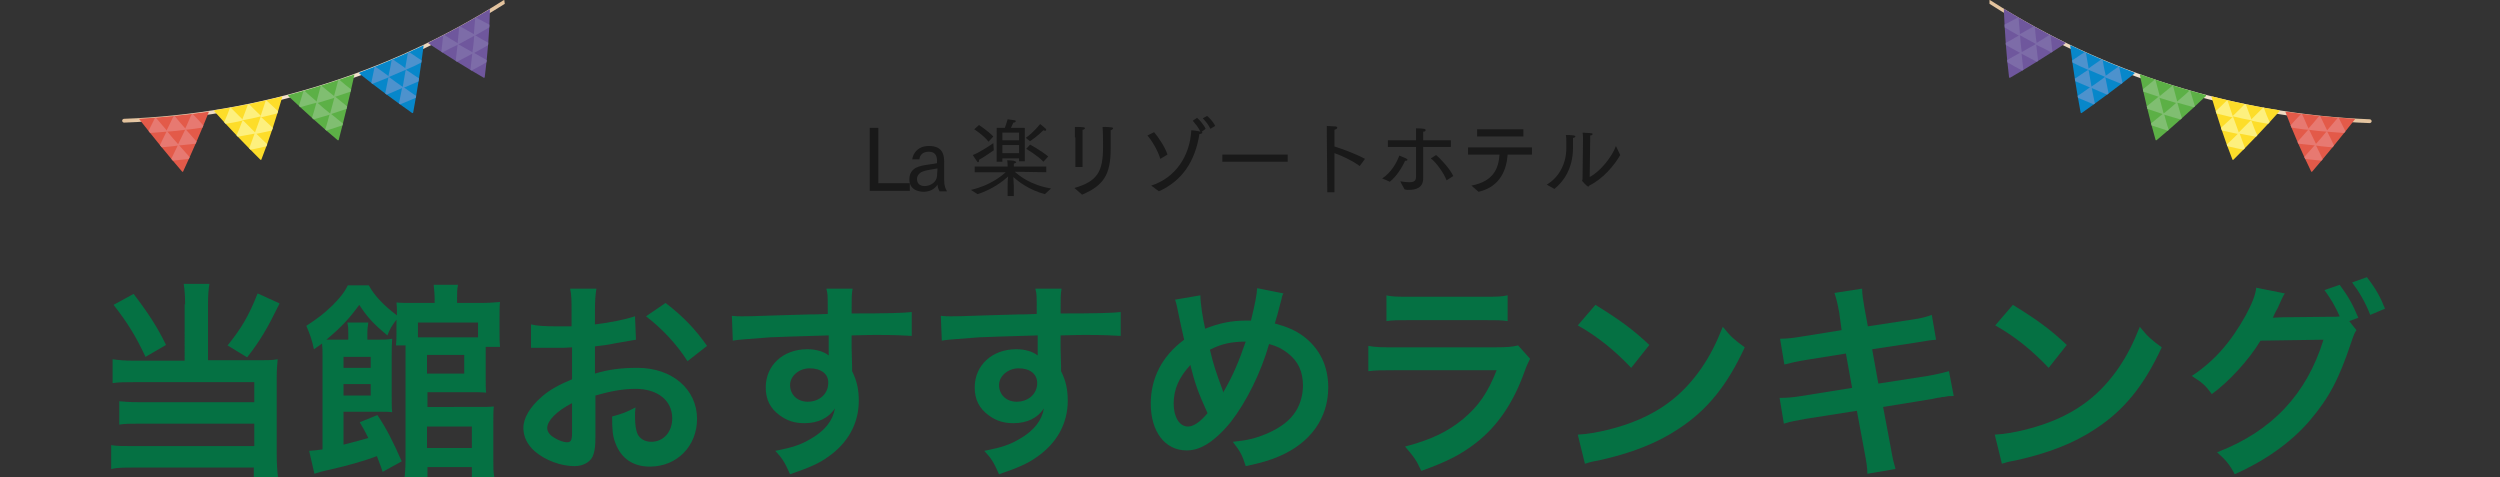 <?xml version="1.0" encoding="utf-8"?>
<!-- Generator: Adobe Illustrator 22.0.1, SVG Export Plug-In . SVG Version: 6.00 Build 0)  -->
<svg version="1.1" id="レイヤー_1" xmlns="http://www.w3.org/2000/svg" xmlns:xlink="http://www.w3.org/1999/xlink" x="0px"
	 y="0px" width="524px" height="100px" viewBox="0 0 524 100" style="enable-background:new 0 0 524 100;" xml:space="preserve">
<rect x="0" y="0" width="524" height="100" fill="#333333" stroke="none"/>
<style type="text/css">
	.st0{fill:#191919;}
	.st1{fill:url(#SVGID_1_);}
	.st2{clip-path:url(#SVGID_3_);fill:#E35A49;}
	.st3{clip-path:url(#SVGID_5_);}
	.st4{fill:#E77971;}
	.st5{clip-path:url(#SVGID_7_);fill:#FDDD29;}
	.st6{clip-path:url(#SVGID_9_);}
	.st7{fill:#FDF07E;}
	.st8{clip-path:url(#SVGID_11_);fill:#5CB046;}
	.st9{clip-path:url(#SVGID_13_);}
	.st10{fill:#80BE71;}
	.st11{clip-path:url(#SVGID_15_);fill:#0787CA;}
	.st12{clip-path:url(#SVGID_17_);}
	.st13{fill:#4D92CD;}
	.st14{clip-path:url(#SVGID_19_);fill:#6F579D;}
	.st15{clip-path:url(#SVGID_21_);}
	.st16{fill:#7D6CA8;}
	.st17{fill:url(#SVGID_22_);}
	.st18{clip-path:url(#SVGID_24_);fill:#E35A49;}
	.st19{clip-path:url(#SVGID_26_);}
	.st20{clip-path:url(#SVGID_28_);fill:#FDDD29;}
	.st21{clip-path:url(#SVGID_30_);}
	.st22{clip-path:url(#SVGID_32_);fill:#5CB046;}
	.st23{clip-path:url(#SVGID_34_);}
	.st24{clip-path:url(#SVGID_36_);fill:#0787CA;}
	.st25{clip-path:url(#SVGID_38_);}
	.st26{clip-path:url(#SVGID_40_);fill:#6F579D;}
	.st27{clip-path:url(#SVGID_42_);}
	.st28{fill:#057143;}
</style>
<g>
	<g>
		<path class="st0" d="M182.3,26.8h1.8v11.6h6.6V40h-8.4L182.3,26.8L182.3,26.8z"/>
		<path class="st0" d="M196.9,40c-0.2-0.3-0.4-0.9-0.4-1.3l0,0c-0.4,0.7-1.4,1.5-2.9,1.5c-1.2,0-3-0.5-3-2.6c0-0.9,0.3-1.6,0.9-2.1
			c1.1-1,3.8-1,4.9-1.3v-0.5c0-0.9-0.3-1.9-1.7-1.9c-1.3,0-1.9,0.7-2,1.6h-1.5c0.2-1.4,1.3-2.8,3.5-2.8c2.7,0,3.2,1.6,3.2,3.3V34
			v3.7v0.1c0,1.2,0.3,1.8,0.6,2.3h-1.6V40z M196.5,35.3c-1,0.2-3.1,0.4-3.7,1c-0.3,0.3-0.6,0.6-0.6,1.2c0,1.2,0.9,1.5,1.6,1.5
			c1.2,0,2.5-0.8,2.6-2.1L196.5,35.3z"/>
		<path class="st0" d="M203.5,39.8c4-0.9,6.4-2.9,7.3-3.7h-6.5v-1.2h6.9v-0.1c0,0,0-0.7-0.1-1.2c0,0,0.8,0,1.4,0.1
			c0.3,0.1,0.5,0.2,0.5,0.3s-0.2,0.2-0.5,0.3c0,0.1,0,0.4,0,0.6h6.8v1.2l-6.6-0.1c0.9,0.8,3.3,2.8,7.6,3.5l-1.3,1.2
			c-3.3-0.9-5.5-2.6-6.6-3.6c0,0.6,0.1,1.6,0.1,2v2h-1.3v-2c0-0.4,0-1.4,0.1-2.1c-1.1,1-3.3,2.7-6.4,3.7L203.5,39.8z M208.3,31.5
			c0,0-2,1.4-3.1,2c0,0.1,0,0.1,0,0.2c0,0.2-0.1,0.3-0.2,0.3c-0.1,0-0.2-0.1-0.3-0.3c-0.3-0.4-0.8-1.2-0.8-1.2
			c1.6-0.6,4.3-2.5,4.3-2.5L208.3,31.5z M205.2,26.2c0,0,1.7,1.1,3,2.4l-1,1.1c-1.1-1.4-3-2.6-3-2.6L205.2,26.2z M208.9,26.8h1.7
			c0.3-0.7,0.6-1.8,0.6-1.8s0.7,0.1,1.4,0.2c0.2,0,0.3,0.1,0.3,0.2s-0.1,0.3-0.5,0.3c0,0-0.3,0.7-0.5,1.1h2.9v7h-1.2v-0.6h-3.5v0.7
			h-1.2V26.8z M213.6,29.4v-1.6h-3.5v1.6H213.6z M213.6,32.1v-1.7h-3.5v1.7H213.6z M215,28.9c1.7-1.2,3-2.9,3-2.9s0.8,0.6,1.1,0.9
			c0.1,0.1,0.2,0.2,0.2,0.3c0,0.1-0.1,0.2-0.2,0.2c-0.1,0-0.2,0-0.4-0.1c0,0-1.3,1.3-2.8,2.3L215,28.9z M215.9,30.3
			c0,0,2.4,1.3,3.8,2.5l-1,1.1c-1.2-1.3-3.6-2.7-3.6-2.7L215.9,30.3z"/>
		<path class="st0" d="M225.2,39.4c4.8-1.4,6-3.4,6-8.6c0-0.6,0-3.2-0.1-4.2c0,0,1.2,0,1.9,0.1c0.2,0,0.3,0.1,0.3,0.2
			s-0.2,0.3-0.5,0.4c0,0.5,0,0.9,0,1.3c0,0.1,0,0.3,0,0.6c0,0.5,0,1.2,0,1.5c0,0.2,0,0.3,0,0.5c0,5.4-1.5,7.7-6,9.6L225.2,39.4z
			 M225.3,28.8c0,0,0-0.2,0-0.6c0-0.5,0-1.2,0-1.6c2,0,2.1,0.1,2.1,0.3c0,0.1-0.2,0.3-0.5,0.3c0,0.6,0,1.5,0,1.5V35h-1.5v-6.2H225.3
			z"/>
		<path class="st0" d="M241.9,27.7c0.8,0.9,2.4,3.3,2.8,4.7l-1.5,0.9c-0.5-1.8-1.9-4-2.7-4.9L241.9,27.7z M250.9,24.7
			c0.4,0.3,1.4,1.4,1.8,2.3l-0.8,0.6c0.1,0.1,0.1,0.1,0.1,0.2s-0.2,0.3-0.6,0.3c-0.9,5.7-3.6,9.8-8.5,12c0,0-1.5-1.1-1.6-1.2
			c5-1.6,8.1-6.1,8.4-11.6c0,0,1.3,0.1,1.9,0.3c-0.4-0.9-1.1-1.7-1.6-2.3L250.9,24.7z M253,24.3c0.3,0.2,1.3,1.2,1.7,2.1l-1,0.6
			c-0.3-0.7-1-1.6-1.6-2.2L253,24.3z"/>
		<path class="st0" d="M256.2,32.4h13.7v1.5h-13.7V32.4z"/>
		<path class="st0" d="M278.1,28.1c0,0,0-0.2,0-0.4c0-0.4,0-0.9,0-1.3c0.2,0,1.5,0.1,1.8,0.1c0.2,0,0.4,0.1,0.4,0.3
			c0,0.1-0.2,0.3-0.6,0.4c0,0.6,0,1.2,0,1.2v2.3c1.9,0.6,4.8,1.7,6.4,2.6l-1.1,1.5c-1.7-1.2-3.6-2.1-5.3-2.7v8.2h-1.5L278.1,28.1
			L278.1,28.1z"/>
		<path class="st0" d="M294.7,33.2c0.2,0.1,0.3,0.2,0.3,0.3s-0.1,0.2-0.4,0.2h-0.1c-0.6,1.4-1.9,3.4-3.2,4.4c0,0-1.5-0.7-1.6-0.7
			c1.9-1.2,3.1-3.4,3.6-4.8C293.3,32.6,294.2,33,294.7,33.2z M296.8,30.8h-5.9v-1.4h5.9v-1c0-0.5,0-1,0-1.5c0,0,1.2,0,1.6,0.1
			c0.3,0,0.4,0.1,0.4,0.3s-0.2,0.3-0.5,0.3c0,0.5,0,1.2,0,1.2v0.6h5.8v1.4h-5.8v4.9c0,0.8,0,1.5,0,1.7c0,2-1.6,2.4-3,2.4
			c-0.3,0-0.6,0-0.9-0.1c0,0-0.9-1.6-0.9-1.7c0.6,0.1,1.3,0.2,1.9,0.2c0.8,0,1.4-0.2,1.4-1.1V30.8z M301,32.5c1,0.8,3,3,3.6,4.4
			l-1.4,0.9c-0.5-1.4-2.1-3.7-3.3-4.6L301,32.5z"/>
		<path class="st0" d="M308.4,38.9c4.8-0.9,5.7-3.8,5.9-6.5h-6.6v-1.5h13.4v1.5H316c-0.2,2.8-1.3,6.7-6.1,7.8L308.4,38.9z
			 M309.6,27.1h9.7v1.5h-9.7V27.1z"/>
		<path class="st0" d="M324.2,38.7c2.7-1.6,4.1-4.6,4.1-7.6c0-0.1,0-0.2,0-0.2s0-0.4,0-0.9c0-0.6,0-1.4-0.1-1.7c1.6,0,2,0.1,2,0.3
			c0,0.1-0.2,0.3-0.5,0.3c0,0.8,0,1.4,0,1.9c0,0.1,0,0.1,0,0.2c0,4.3-2,7.1-3.9,8.6L324.2,38.7z M333.2,37.1
			c2.3-1.2,4.7-4.3,5.5-6.5l0.9,1.9c-1.2,2.1-3.6,5-6.5,6.4c0,0.1-0.1,0.2-0.2,0.2c-0.3,0-1.3-1.2-1.3-1.2c0-0.1,0.1-0.2,0.1-0.4
			c0-1.5,0.1-8.2,0.1-8.2c0-0.3,0-1.1-0.1-1.5c2,0.1,2.1,0.1,2.1,0.3c0,0.1-0.1,0.3-0.5,0.3c0,0.5,0,1.2,0,1.2L333.2,37.1z"/>
	</g>
</g>
<g>
	
		<linearGradient id="SVGID_1_" gradientUnits="userSpaceOnUse" x1="51.693" y1="71.667" x2="51.693" y2="78.026" gradientTransform="matrix(0.954 -0.298 -0.298 -0.954 39.55 102.416)">
		<stop  offset="0" style="stop-color:#F4E5D3"/>
		<stop  offset="1" style="stop-color:#E2C099"/>
	</linearGradient>
	<path class="st1" d="M105.7,0c-0.1,0-0.1,0-0.2,0.1c-0.1,0-0.1,0-0.2,0.1C81.6,15.3,54.1,23.9,26,24.9c-0.2,0-0.4,0.2-0.4,0.4
		c0,0.2,0.2,0.4,0.4,0.4c14.1-0.5,28.1-3,41.5-7.2C81,14.4,93.8,8.4,105.8,0.8"/>
	<g>
		<g>
			<g>
				<g>
					<g>
						<defs>
							<path id="SVGID_2_" d="M43.8,23.4L43.8,23.4c-4.9,0.7-9.7,1.2-14.5,1.5h-0.1V25c2.9,3.7,5.9,7.4,9,11h0.1c0,0,0.1,0,0.1-0.1
								C40.3,31.8,42.1,27.7,43.8,23.4L43.8,23.4z"/>
						</defs>
						<clipPath id="SVGID_3_">
							<use xlink:href="#SVGID_2_"  style="overflow:visible;"/>
						</clipPath>
						<path class="st2" d="M43.8,23.4L43.8,23.4c-4.9,0.7-9.7,1.2-14.5,1.5h-0.1V25c2.9,3.7,5.9,7.4,9,11h0.1c0,0,0.1,0,0.1-0.1
							C40.3,31.8,42.1,27.7,43.8,23.4L43.8,23.4z"/>
					</g>
					<g>
						<defs>
							<path id="SVGID_4_" d="M43.8,23.4L43.8,23.4c-4.9,0.7-9.7,1.2-14.5,1.5h-0.1V25c2.9,3.7,5.9,7.4,9,11h0.1c0,0,0.1,0,0.1-0.1
								C40.3,31.8,42.1,27.7,43.8,23.4L43.8,23.4z"/>
						</defs>
						<clipPath id="SVGID_5_">
							<use xlink:href="#SVGID_4_"  style="overflow:visible;"/>
						</clipPath>
						<g class="st3">
							<path class="st4" d="M35,27.4c-0.8-0.9-1.5-1.8-2.3-2.7c-0.1-0.1-0.2-0.1-0.2,0c-0.5,1-1,2-1.5,3c0,0,0,0.1,0,0.2h0.1
								c1.3-0.1,2.5-0.2,3.8-0.3H35C35.1,27.5,35,27.4,35,27.4z"/>
							<path class="st4" d="M42.8,26.5c-0.8-0.9-1.6-1.8-2.4-2.6c-0.1-0.1-0.2,0-0.2,0c-0.5,1-0.9,2.1-1.4,3.1c0,0,0,0.1,0,0.2h0.1
								c1.3-0.1,2.5-0.3,3.8-0.5c0,0,0.1,0,0.1-0.1C42.8,26.6,42.8,26.5,42.8,26.5z"/>
							<path class="st4" d="M38.9,27c-0.8-0.9-1.6-1.8-2.3-2.7c-0.1-0.1-0.2-0.1-0.2,0c-0.5,1-1,2.1-1.5,3.1c0,0,0,0.1,0,0.2H35
								c1.3-0.1,2.5-0.2,3.8-0.4h0.1C38.9,27.1,38.9,27,38.9,27z"/>
							<path class="st4" d="M37.4,30.3c-0.8-0.9-1.6-1.8-2.3-2.7c-0.1-0.1-0.2-0.1-0.2,0c-0.5,1-1,2-1.5,3.1c0,0,0,0.1,0,0.2h0.1
								c1.3-0.1,2.6-0.2,3.8-0.4h0.1C37.5,30.4,37.5,30.4,37.4,30.3z"/>
							<path class="st4" d="M41.4,29.9c-0.8-0.9-1.6-1.8-2.4-2.7c-0.1-0.1-0.2,0-0.2,0c-0.5,1-1,2.1-1.5,3.1c0,0,0,0.1,0,0.2h0.1
								c1.3-0.1,2.6-0.3,3.8-0.4c0,0,0.1,0,0.1-0.1C41.4,30,41.4,29.9,41.4,29.9z"/>
							<path class="st4" d="M39.9,33.1c-0.8-0.9-1.6-1.8-2.4-2.7c-0.1-0.1-0.2-0.1-0.2,0c-0.5,1-1,2.1-1.5,3.1c0,0,0,0.1,0,0.2h0.1
								c1.3-0.1,2.6-0.3,3.9-0.4C39.8,33.3,39.9,33.3,39.9,33.1C39.9,33.2,39.9,33.1,39.9,33.1z"/>
						</g>
					</g>
				</g>
				<g>
					<g>
						<defs>
							<path id="SVGID_6_" d="M59.2,20.2L59.2,20.2c-4.8,1.2-9.5,2.2-14.2,2.9c0,0-0.1,0-0.1,0.1v0.1c3.1,3.5,6.4,6.9,9.7,10.2h0.1
								c0,0,0.1,0,0.1-0.1C56.5,29.1,57.9,24.7,59.2,20.2C59.3,20.3,59.3,20.3,59.2,20.2z"/>
						</defs>
						<clipPath id="SVGID_7_">
							<use xlink:href="#SVGID_6_"  style="overflow:visible;"/>
						</clipPath>
						<path class="st5" d="M59.2,20.2L59.2,20.2c-4.8,1.2-9.5,2.2-14.2,2.9c0,0-0.1,0-0.1,0.1v0.1c3.1,3.5,6.4,6.9,9.7,10.2h0.1
							c0,0,0.1,0,0.1-0.1C56.5,29.1,57.9,24.7,59.2,20.2C59.3,20.3,59.3,20.3,59.2,20.2z"/>
					</g>
					<g>
						<defs>
							<path id="SVGID_8_" d="M59.2,20.2L59.2,20.2c-4.8,1.2-9.5,2.2-14.2,2.9c0,0-0.1,0-0.1,0.1v0.1c3.1,3.5,6.4,6.9,9.7,10.2h0.1
								c0,0,0.1,0,0.1-0.1C56.5,29.1,57.9,24.7,59.2,20.2C59.3,20.3,59.3,20.3,59.2,20.2z"/>
						</defs>
						<clipPath id="SVGID_9_">
							<use xlink:href="#SVGID_8_"  style="overflow:visible;"/>
						</clipPath>
						<g class="st6">
							<path class="st7" d="M50.9,25.1c-0.8-0.8-1.7-1.7-2.5-2.5c-0.1-0.1-0.2,0-0.2,0c-0.4,1.1-0.8,2.1-1.3,3.2c0,0,0,0.1,0,0.2H47
								c1.2-0.2,2.5-0.4,3.7-0.7c0,0,0.1,0,0.1-0.1C51,25.2,50.9,25.2,50.9,25.1z"/>
							<path class="st7" d="M58.5,23.5c-0.9-0.8-1.7-1.6-2.6-2.4c-0.1-0.1-0.2,0-0.2,0c-0.4,1.1-0.7,2.2-1.1,3.3c0,0,0,0.1,0,0.2
								h0.1c1.2-0.3,2.5-0.6,3.7-0.9c0,0,0.1,0,0.1-0.1C58.6,23.6,58.5,23.5,58.5,23.5z"/>
							<path class="st7" d="M54.7,24.3c-0.8-0.8-1.7-1.6-2.5-2.5c-0.1-0.1-0.2,0-0.2,0c-0.4,1.1-0.8,2.2-1.2,3.2c0,0,0,0.1,0,0.2
								h0.1c1.2-0.2,2.5-0.5,3.7-0.8C54.6,24.4,54.7,24.4,54.7,24.3C54.8,24.5,54.8,24.4,54.7,24.3z"/>
							<path class="st7" d="M53.5,27.8c-0.8-0.8-1.7-1.7-2.5-2.5c-0.1-0.1-0.2,0-0.2,0c-0.4,1.1-0.8,2.2-1.3,3.2c0,0,0,0.1,0,0.2
								h0.1c1.3-0.2,2.5-0.5,3.8-0.7c0,0,0.1,0,0.1-0.1C53.6,27.9,53.6,27.9,53.5,27.8z"/>
							<path class="st7" d="M57.4,27c-0.9-0.8-1.7-1.6-2.6-2.4c-0.1-0.1-0.2,0-0.2,0c-0.4,1.1-0.8,2.2-1.2,3.3c0,0,0,0.1,0,0.2h0.1
								c1.3-0.3,2.5-0.5,3.7-0.8c0,0,0.1,0,0.1-0.1C57.4,27.1,57.4,27,57.4,27z"/>
							<path class="st7" d="M56.2,30.4c-0.9-0.8-1.7-1.6-2.6-2.5c-0.1-0.1-0.2,0-0.2,0c-0.4,1.1-0.8,2.2-1.2,3.3c0,0,0,0.1,0,0.2
								h0.1c1.3-0.2,2.5-0.5,3.8-0.8c0,0,0.1,0,0.1-0.1C56.2,30.5,56.2,30.4,56.2,30.4z"/>
						</g>
					</g>
				</g>
				<g>
					<g>
						<defs>
							<path id="SVGID_10_" d="M74.3,15.6L74.3,15.6c-4.6,1.6-9.2,3.1-13.8,4.3c0,0-0.1,0-0.1,0.1v0.1c3.4,3.2,6.8,6.3,10.4,9.3h0.1
								c0,0,0.1,0,0.1-0.1C72.2,24.7,73.3,20.2,74.3,15.6L74.3,15.6z"/>
						</defs>
						<clipPath id="SVGID_11_">
							<use xlink:href="#SVGID_10_"  style="overflow:visible;"/>
						</clipPath>
						<path class="st8" d="M74.3,15.6L74.3,15.6c-4.6,1.6-9.2,3.1-13.8,4.3c0,0-0.1,0-0.1,0.1v0.1c3.4,3.2,6.8,6.3,10.4,9.3h0.1
							c0,0,0.1,0,0.1-0.1C72.2,24.7,73.3,20.2,74.3,15.6L74.3,15.6z"/>
					</g>
					<g>
						<defs>
							<path id="SVGID_12_" d="M74.3,15.6L74.3,15.6c-4.6,1.6-9.2,3.1-13.8,4.3c0,0-0.1,0-0.1,0.1v0.1c3.4,3.2,6.8,6.3,10.4,9.3h0.1
								c0,0,0.1,0,0.1-0.1C72.2,24.7,73.3,20.2,74.3,15.6L74.3,15.6z"/>
						</defs>
						<clipPath id="SVGID_13_">
							<use xlink:href="#SVGID_12_"  style="overflow:visible;"/>
						</clipPath>
						<g class="st9">
							<path class="st10" d="M66.4,21.3c-0.9-0.8-1.8-1.5-2.6-2.3c-0.1-0.1-0.2,0-0.2,0.1c-0.3,1.1-0.7,2.2-1,3.3c0,0,0,0.1,0.1,0.1
								h0.1c1.2-0.3,2.4-0.7,3.6-1c0,0,0.1,0,0.1-0.1C66.5,21.4,66.5,21.3,66.4,21.3z"/>
							<path class="st10" d="M73.8,18.9c-0.9-0.7-1.8-1.4-2.7-2.2c-0.1-0.1-0.2,0-0.2,0.1c-0.3,1.1-0.6,2.3-0.9,3.4
								c0,0,0,0.1,0.1,0.1h0.1c1.2-0.4,2.4-0.8,3.6-1.2C73.8,19.1,73.9,19.1,73.8,18.9C73.9,19,73.8,18.9,73.8,18.9z"/>
							<path class="st10" d="M70.1,20.2c-0.9-0.7-1.8-1.5-2.7-2.2c-0.1-0.1-0.2,0-0.2,0.1c-0.3,1.1-0.6,2.2-0.9,3.4
								c0,0,0,0.1,0.1,0.1h0.1c1.2-0.4,2.4-0.7,3.6-1.1c0,0,0.1,0,0.1-0.1S70.2,20.2,70.1,20.2z"/>
							<path class="st10" d="M69.2,23.8c-0.9-0.7-1.8-1.5-2.7-2.3c-0.1-0.1-0.2,0-0.2,0.1c-0.3,1.1-0.6,2.2-1,3.4c0,0,0,0.1,0.1,0.1
								h0.1c1.2-0.4,2.5-0.7,3.7-1.1c0,0,0.1,0,0.1-0.1C69.3,23.9,69.3,23.8,69.2,23.8z"/>
							<path class="st10" d="M73,22.5c-0.9-0.7-1.8-1.5-2.7-2.2c-0.1-0.1-0.2,0-0.2,0.1c-0.3,1.1-0.6,2.3-0.9,3.4c0,0,0,0.1,0.1,0.1
								h0.1c1.2-0.4,2.4-0.8,3.6-1.2C73,22.7,73.1,22.7,73,22.5C73,22.7,73,22.6,73,22.5z"/>
							<path class="st10" d="M72,26c-0.9-0.7-1.8-1.5-2.7-2.2c-0.1-0.1-0.2,0-0.2,0.1c-0.3,1.1-0.6,2.3-1,3.4c0,0,0,0.1,0.1,0.1h0.1
								c1.2-0.4,2.5-0.8,3.7-1.2C72,26.2,72.1,26.2,72,26C72.1,26.2,72.1,26.1,72,26z"/>
						</g>
					</g>
				</g>
				<g>
					<g>
						<defs>
							<path id="SVGID_14_" d="M88.8,9.5L88.8,9.5c-4.4,2.1-8.9,4-13.4,5.7c0,0-0.1,0-0.1,0.1v0.1c3.6,2.9,7.3,5.6,11.1,8.3h0.1
								l0.1-0.1C87.5,18.8,88.2,14.2,88.8,9.5L88.8,9.5z"/>
						</defs>
						<clipPath id="SVGID_15_">
							<use xlink:href="#SVGID_14_"  style="overflow:visible;"/>
						</clipPath>
						<path class="st11" d="M88.8,9.5L88.8,9.5c-4.4,2.1-8.9,4-13.4,5.7c0,0-0.1,0-0.1,0.1v0.1c3.6,2.9,7.3,5.6,11.1,8.3h0.1
							l0.1-0.1C87.5,18.8,88.2,14.2,88.8,9.5L88.8,9.5z"/>
					</g>
					<g>
						<defs>
							<path id="SVGID_16_" d="M88.8,9.5L88.8,9.5c-4.4,2.1-8.9,4-13.4,5.7c0,0-0.1,0-0.1,0.1v0.1c3.6,2.9,7.3,5.6,11.1,8.3h0.1
								l0.1-0.1C87.5,18.8,88.2,14.2,88.8,9.5L88.8,9.5z"/>
						</defs>
						<clipPath id="SVGID_17_">
							<use xlink:href="#SVGID_16_"  style="overflow:visible;"/>
						</clipPath>
						<g class="st12">
							<path class="st13" d="M81.5,16c-0.9-0.7-1.9-1.4-2.8-2c-0.1-0.1-0.2,0-0.2,0.1c-0.2,1.1-0.5,2.3-0.7,3.4c0,0,0,0.1,0.1,0.1
								H78c1.2-0.5,2.3-0.9,3.5-1.4c0,0,0.1,0,0.1-0.1C81.5,16.1,81.5,16,81.5,16z"/>
							<path class="st13" d="M88.6,12.8c-1-0.6-1.9-1.3-2.9-1.9c-0.1,0-0.2,0-0.2,0.1c-0.2,1.2-0.4,2.3-0.6,3.5c0,0,0,0.1,0.1,0.1
								h0.1c1.2-0.5,2.3-1,3.4-1.6c0,0,0.1,0,0.1-0.1C88.7,12.9,88.6,12.9,88.6,12.8z"/>
							<path class="st13" d="M85.1,14.4c-0.9-0.7-1.9-1.3-2.8-2c-0.1,0-0.2,0-0.2,0.1c-0.2,1.2-0.4,2.3-0.7,3.5c0,0,0,0.1,0.1,0.1
								h0.1c1.2-0.5,2.3-1,3.5-1.5c0,0,0.1,0,0.1-0.1C85.1,14.5,85.1,14.5,85.1,14.4z"/>
							<path class="st13" d="M84.4,18.2c-1-0.7-1.9-1.3-2.8-2c-0.1-0.1-0.2,0-0.2,0.1c-0.2,1.2-0.5,2.3-0.7,3.5c0,0,0,0.1,0.1,0.1
								h0.1c1.2-0.5,2.4-1,3.5-1.5c0,0,0.1,0,0.1-0.1C84.5,18.3,84.5,18.2,84.4,18.2z"/>
							<path class="st13" d="M88.1,16.6c-1-0.6-1.9-1.3-2.9-1.9c-0.1,0-0.2,0-0.2,0.1c-0.2,1.2-0.4,2.3-0.6,3.5c0,0.1,0,0.1,0.1,0.1
								h0.1c1.2-0.5,2.3-1,3.5-1.5c0,0,0.1,0,0.1-0.1C88.1,16.7,88.1,16.6,88.1,16.6z"/>
							<path class="st13" d="M87.4,20.2c-1-0.6-1.9-1.3-2.9-2c-0.1,0-0.2,0-0.2,0.1c-0.2,1.2-0.5,2.3-0.7,3.5c0,0,0,0.1,0.1,0.1h0.1
								c1.2-0.5,2.4-1,3.6-1.5c0,0,0.1,0,0.1-0.1C87.5,20.3,87.5,20.2,87.4,20.2z"/>
						</g>
					</g>
				</g>
				<g>
					<g>
						<defs>
							<path id="SVGID_18_" d="M102.7,1.9L102.7,1.9c-4.2,2.5-8.5,4.9-12.8,7c0,0-0.1,0-0.1,0.1v0.1c3.8,2.5,7.6,4.9,11.6,7.2h0.1
								l0.1-0.1C102.2,11.4,102.6,6.6,102.7,1.9C102.8,1.9,102.8,1.9,102.7,1.9z"/>
						</defs>
						<clipPath id="SVGID_19_">
							<use xlink:href="#SVGID_18_"  style="overflow:visible;"/>
						</clipPath>
						<path class="st14" d="M102.7,1.9L102.7,1.9c-4.2,2.5-8.5,4.9-12.8,7c0,0-0.1,0-0.1,0.1v0.1c3.8,2.5,7.6,4.9,11.6,7.2h0.1
							l0.1-0.1C102.2,11.4,102.6,6.6,102.7,1.9C102.8,1.9,102.8,1.9,102.7,1.9z"/>
					</g>
					<g>
						<defs>
							<path id="SVGID_20_" d="M102.7,1.9L102.7,1.9c-4.2,2.5-8.5,4.9-12.8,7c0,0-0.1,0-0.1,0.1v0.1c3.8,2.5,7.6,4.9,11.6,7.2h0.1
								l0.1-0.1C102.2,11.4,102.6,6.6,102.7,1.9C102.8,1.9,102.8,1.9,102.7,1.9z"/>
						</defs>
						<clipPath id="SVGID_21_">
							<use xlink:href="#SVGID_20_"  style="overflow:visible;"/>
						</clipPath>
						<g class="st15">
							<path class="st16" d="M96,9.1c-1-0.6-2-1.2-2.9-1.8c-0.1,0-0.2,0-0.2,0.1c-0.1,1.2-0.3,2.3-0.4,3.5c0,0,0,0.1,0.1,0.1h0.1
								c1.1-0.6,2.3-1.2,3.4-1.7c0,0,0.1,0,0.1-0.1C96.1,9.2,96,9.2,96,9.1z"/>
							<path class="st16" d="M102.8,5.3c-1-0.5-2-1.1-3-1.6c-0.1,0-0.2,0-0.2,0.1c-0.1,1.2-0.2,2.4-0.3,3.6c0,0.1,0,0.1,0.1,0.1h0.1
								c1.1-0.6,2.2-1.3,3.3-1.9l0.1-0.1C102.9,5.4,102.8,5.3,102.8,5.3z"/>
							<path class="st16" d="M99.4,7.2c-1-0.6-2-1.1-3-1.7c-0.1,0-0.2,0-0.2,0.1c0,1.2-0.2,2.4-0.3,3.6c0,0.1,0,0.1,0.1,0.1h0.1
								c1.1-0.6,2.2-1.2,3.3-1.8c0,0,0.1,0,0.1-0.1S99.5,7.3,99.4,7.2z"/>
							<path class="st16" d="M99.1,11c-1-0.6-2-1.1-3-1.7c-0.1,0-0.2,0-0.2,0.1c-0.1,1.2-0.3,2.4-0.4,3.5c0,0.1,0,0.1,0.1,0.1h0.1
								c1.1-0.6,2.3-1.2,3.4-1.8c0,0,0.1,0,0.1-0.1C99.2,11.1,99.1,11.1,99.1,11z"/>
							<path class="st16" d="M102.6,9.1c-1-0.5-2-1.1-3-1.7c-0.1,0-0.2,0-0.2,0.1c-0.1,1.2-0.2,2.4-0.4,3.6c0,0.1,0,0.1,0.1,0.1h0.1
								c1.1-0.6,2.3-1.3,3.4-1.9l0.1-0.1C102.6,9.2,102.6,9.1,102.6,9.1z"/>
							<path class="st16" d="M102.2,12.7c-1-0.6-2-1.1-3-1.7c-0.1,0-0.2,0-0.2,0.1c-0.1,1.2-0.3,2.4-0.4,3.6c0,0.1,0,0.1,0.1,0.1
								h0.1c1.1-0.6,2.3-1.2,3.4-1.9c0,0,0.1,0,0.1-0.1C102.3,12.8,102.2,12.8,102.2,12.7z"/>
						</g>
					</g>
				</g>
			</g>
		</g>
	</g>
</g>
<g>
	
		<linearGradient id="SVGID_22_" gradientUnits="userSpaceOnUse" x1="149.212" y1="41.18" x2="149.212" y2="47.538" gradientTransform="matrix(-0.954 -0.298 0.298 -0.954 585.336 102.416)">
		<stop  offset="0" style="stop-color:#F4E5D3"/>
		<stop  offset="1" style="stop-color:#E2C099"/>
	</linearGradient>
	<path class="st17" d="M417,0c0.1,0,0.1,0,0.2,0.1c0.1,0,0.1,0,0.2,0.1c23.8,15.2,51.2,23.7,79.3,24.8c0.2,0,0.4,0.2,0.4,0.4
		c0,0.2-0.2,0.4-0.4,0.4c-14.1-0.5-28.1-3-41.5-7.2C441.8,14.4,428.9,8.4,417,0.8"/>
	<g>
		<g>
			<g>
				<g>
					<g>
						<defs>
							<path id="SVGID_23_" d="M479,23.4h0.1c4.8,0.7,9.6,1.2,14.4,1.5h0.1V25c-2.9,3.7-5.9,7.4-9,11h-0.1c0,0-0.1,0-0.1-0.1
								C482.4,31.8,480.6,27.7,479,23.4C478.9,23.4,478.9,23.4,479,23.4z"/>
						</defs>
						<clipPath id="SVGID_24_">
							<use xlink:href="#SVGID_23_"  style="overflow:visible;"/>
						</clipPath>
						<path class="st18" d="M479,23.4h0.1c4.8,0.7,9.6,1.2,14.4,1.5h0.1V25c-2.9,3.7-5.9,7.4-9,11h-0.1c0,0-0.1,0-0.1-0.1
							C482.4,31.8,480.6,27.7,479,23.4C478.9,23.4,478.9,23.4,479,23.4z"/>
					</g>
					<g>
						<defs>
							<path id="SVGID_25_" d="M479,23.4h0.1c4.8,0.7,9.6,1.2,14.4,1.5h0.1V25c-2.9,3.7-5.9,7.4-9,11h-0.1c0,0-0.1,0-0.1-0.1
								C482.4,31.8,480.6,27.7,479,23.4C478.9,23.4,478.9,23.4,479,23.4z"/>
						</defs>
						<clipPath id="SVGID_26_">
							<use xlink:href="#SVGID_25_"  style="overflow:visible;"/>
						</clipPath>
						<g class="st19">
							<path class="st4" d="M487.7,27.4c0.8-0.9,1.5-1.8,2.3-2.7c0.1-0.1,0.2-0.1,0.2,0c0.5,1,1,2,1.5,3c0,0,0,0.1,0,0.2h-0.1
								c-1.3-0.1-2.5-0.2-3.8-0.3h-0.1C487.7,27.5,487.7,27.4,487.7,27.4z"/>
							<path class="st4" d="M479.9,26.5c0.8-0.9,1.6-1.8,2.4-2.6c0.1-0.1,0.2,0,0.2,0c0.5,1,0.9,2.1,1.4,3.1c0,0,0,0.1,0,0.2h-0.1
								c-1.3-0.1-2.5-0.3-3.8-0.5c0,0-0.1,0-0.1-0.1V26.5z"/>
							<path class="st4" d="M483.8,27c0.8-0.9,1.6-1.8,2.3-2.7c0.1-0.1,0.2-0.1,0.2,0c0.5,1,1,2.1,1.5,3.1c0,0,0,0.1,0,0.2h-0.1
								c-1.3-0.1-2.5-0.2-3.8-0.4h-0.1C483.8,27.1,483.8,27,483.8,27z"/>
							<path class="st4" d="M485.3,30.3c0.8-0.9,1.6-1.8,2.3-2.7c0.1-0.1,0.2-0.1,0.2,0c0.5,1,1,2,1.5,3.1c0,0,0,0.1,0,0.2h-0.1
								c-1.3-0.1-2.6-0.2-3.8-0.4h-0.1C485.3,30.4,485.3,30.4,485.3,30.3z"/>
							<path class="st4" d="M481.4,29.9c0.8-0.9,1.6-1.8,2.4-2.7c0.1-0.1,0.2,0,0.2,0c0.5,1,1,2.1,1.5,3.1c0,0,0,0.1,0,0.2h-0.1
								c-1.3-0.1-2.6-0.3-3.8-0.4c0,0-0.1,0-0.1-0.1C481.3,30,481.3,29.9,481.4,29.9z"/>
							<path class="st4" d="M482.8,33.1c0.8-0.9,1.6-1.8,2.4-2.7c0.1-0.1,0.2-0.1,0.2,0c0.5,1,1,2.1,1.5,3.1c0,0,0,0.1,0,0.2h-0.1
								c-1.3-0.1-2.6-0.3-3.9-0.4C482.9,33.3,482.8,33.3,482.8,33.1C482.8,33.2,482.8,33.1,482.8,33.1z"/>
						</g>
					</g>
				</g>
				<g>
					<g>
						<defs>
							<path id="SVGID_27_" d="M463.5,20.2h0.1c4.7,1.2,9.4,2.2,14.1,2.9c0,0,0.1,0,0.1,0.1v0.1c-3.1,3.5-6.4,6.9-9.7,10.2H468
								c0,0-0.1,0-0.1-0.1C466.2,29.1,464.8,24.7,463.5,20.2C463.5,20.3,463.5,20.3,463.5,20.2z"/>
						</defs>
						<clipPath id="SVGID_28_">
							<use xlink:href="#SVGID_27_"  style="overflow:visible;"/>
						</clipPath>
						<path class="st20" d="M463.5,20.2h0.1c4.7,1.2,9.4,2.2,14.1,2.9c0,0,0.1,0,0.1,0.1v0.1c-3.1,3.5-6.4,6.9-9.7,10.2H468
							c0,0-0.1,0-0.1-0.1C466.2,29.1,464.8,24.7,463.5,20.2C463.5,20.3,463.5,20.3,463.5,20.2z"/>
					</g>
					<g>
						<defs>
							<path id="SVGID_29_" d="M463.5,20.2h0.1c4.7,1.2,9.4,2.2,14.1,2.9c0,0,0.1,0,0.1,0.1v0.1c-3.1,3.5-6.4,6.9-9.7,10.2H468
								c0,0-0.1,0-0.1-0.1C466.2,29.1,464.8,24.7,463.5,20.2C463.5,20.3,463.5,20.3,463.5,20.2z"/>
						</defs>
						<clipPath id="SVGID_30_">
							<use xlink:href="#SVGID_29_"  style="overflow:visible;"/>
						</clipPath>
						<g class="st21">
							<path class="st7" d="M471.8,25.1c0.8-0.8,1.7-1.7,2.5-2.5c0.1-0.1,0.2,0,0.2,0c0.4,1.1,0.8,2.1,1.3,3.2c0,0,0,0.1,0,0.2h-0.1
								c-1.2-0.2-2.5-0.4-3.7-0.7c0,0-0.1,0-0.1-0.1C471.8,25.2,471.8,25.2,471.8,25.1z"/>
							<path class="st7" d="M464.2,23.5c0.9-0.8,1.7-1.6,2.5-2.4c0.1-0.1,0.2,0,0.2,0c0.4,1.1,0.7,2.2,1.1,3.3c0,0,0,0.1,0,0.2h-0.1
								c-1.2-0.3-2.5-0.6-3.7-0.9c0,0-0.1,0-0.1-0.1C464.2,23.6,464.2,23.5,464.2,23.5z"/>
							<path class="st7" d="M468,24.3c0.8-0.8,1.7-1.6,2.5-2.5c0.1-0.1,0.2,0,0.2,0c0.4,1.1,0.8,2.2,1.2,3.2c0,0,0,0.1,0,0.2h-0.1
								c-1.2-0.2-2.5-0.5-3.7-0.8C468.1,24.4,468,24.4,468,24.3C468,24.5,468,24.4,468,24.3z"/>
							<path class="st7" d="M469.2,27.8c0.8-0.8,1.7-1.7,2.5-2.5c0.1-0.1,0.2,0,0.2,0c0.4,1.1,0.8,2.2,1.3,3.2c0,0,0,0.1,0,0.2h-0.1
								c-1.3-0.2-2.5-0.5-3.8-0.7c0,0-0.1,0-0.1-0.1C469.2,27.9,469.2,27.9,469.2,27.8z"/>
							<path class="st7" d="M465.3,27c0.9-0.8,1.7-1.6,2.6-2.4c0.1-0.1,0.2,0,0.2,0c0.4,1.1,0.8,2.2,1.2,3.3c0,0,0,0.1,0,0.2h-0.1
								c-1.3-0.3-2.5-0.5-3.7-0.8c0,0-0.1,0-0.1-0.1C465.3,27.1,465.3,27,465.3,27z"/>
							<path class="st7" d="M466.6,30.4c0.9-0.8,1.7-1.6,2.6-2.5c0.1-0.1,0.2,0,0.2,0c0.4,1.1,0.8,2.2,1.2,3.3c0,0,0,0.1,0,0.2h-0.1
								c-1.3-0.2-2.5-0.5-3.8-0.8c0,0-0.1,0-0.1-0.1C466.5,30.5,466.5,30.4,466.6,30.4z"/>
						</g>
					</g>
				</g>
				<g>
					<g>
						<defs>
							<path id="SVGID_31_" d="M448.5,15.6h0.1c4.5,1.6,9.1,3.1,13.7,4.3c0,0,0.1,0,0.1,0.1v0.1c-3.4,3.2-6.8,6.3-10.4,9.3h-0.1
								c0,0-0.1,0-0.1-0.1C450.5,24.7,449.4,20.2,448.5,15.6C448.4,15.6,448.4,15.6,448.5,15.6z"/>
						</defs>
						<clipPath id="SVGID_32_">
							<use xlink:href="#SVGID_31_"  style="overflow:visible;"/>
						</clipPath>
						<path class="st22" d="M448.5,15.6h0.1c4.5,1.6,9.1,3.1,13.7,4.3c0,0,0.1,0,0.1,0.1v0.1c-3.4,3.2-6.8,6.3-10.4,9.3h-0.1
							c0,0-0.1,0-0.1-0.1C450.5,24.7,449.4,20.2,448.5,15.6C448.4,15.6,448.4,15.6,448.5,15.6z"/>
					</g>
					<g>
						<defs>
							<path id="SVGID_33_" d="M448.5,15.6h0.1c4.5,1.6,9.1,3.1,13.7,4.3c0,0,0.1,0,0.1,0.1v0.1c-3.4,3.2-6.8,6.3-10.4,9.3h-0.1
								c0,0-0.1,0-0.1-0.1C450.5,24.7,449.4,20.2,448.5,15.6C448.4,15.6,448.4,15.6,448.5,15.6z"/>
						</defs>
						<clipPath id="SVGID_34_">
							<use xlink:href="#SVGID_33_"  style="overflow:visible;"/>
						</clipPath>
						<g class="st23">
							<path class="st10" d="M456.3,21.3c0.9-0.8,1.8-1.5,2.6-2.3c0.1-0.1,0.2,0,0.2,0.1c0.3,1.1,0.7,2.2,1,3.3c0,0,0,0.1-0.1,0.1
								h-0.1c-1.2-0.3-2.4-0.7-3.6-1c0,0-0.1,0-0.1-0.1C456.2,21.4,456.3,21.3,456.3,21.3z"/>
							<path class="st10" d="M448.9,18.9c0.9-0.7,1.8-1.4,2.7-2.2c0.1-0.1,0.2,0,0.2,0.1c0.3,1.1,0.6,2.3,0.9,3.4c0,0,0,0.1-0.1,0.1
								h-0.1c-1.2-0.4-2.4-0.8-3.6-1.2c0,0-0.1,0-0.1-0.1C448.9,19,448.9,18.9,448.9,18.9z"/>
							<path class="st10" d="M452.6,20.2c0.9-0.7,1.8-1.5,2.7-2.2c0.1-0.1,0.2,0,0.2,0.1c0.3,1.1,0.6,2.2,0.9,3.4c0,0,0,0.1-0.1,0.1
								h-0.1c-1.2-0.4-2.4-0.7-3.6-1.1c0,0-0.1,0-0.1-0.1S452.5,20.2,452.6,20.2z"/>
							<path class="st10" d="M453.5,23.8c0.9-0.7,1.8-1.5,2.7-2.3c0.1-0.1,0.2,0,0.2,0.1c0.3,1.1,0.6,2.2,1,3.4c0,0,0,0.1-0.1,0.1
								h-0.1c-1.2-0.4-2.5-0.7-3.7-1.1c0,0-0.1,0-0.1-0.1L453.5,23.8z"/>
							<path class="st10" d="M449.7,22.5c0.9-0.7,1.8-1.5,2.7-2.2c0.1-0.1,0.2,0,0.2,0.1c0.3,1.1,0.6,2.3,0.9,3.4c0,0,0,0.1-0.1,0.1
								h-0.1c-1.2-0.4-2.4-0.8-3.6-1.2c0,0-0.1,0-0.1-0.1C449.7,22.7,449.7,22.6,449.7,22.5z"/>
							<path class="st10" d="M450.7,26c0.9-0.7,1.8-1.5,2.7-2.2c0.1-0.1,0.2,0,0.2,0.1c0.3,1.1,0.6,2.3,1,3.4c0,0,0,0.1-0.1,0.1
								h-0.1c-1.2-0.4-2.5-0.8-3.7-1.2c0,0-0.1,0-0.1-0.1C450.6,26.2,450.6,26.1,450.7,26z"/>
						</g>
					</g>
				</g>
				<g>
					<g>
						<defs>
							<path id="SVGID_35_" d="M433.9,9.5h0.1c4.3,2.1,8.8,4,13.3,5.7c0,0,0.1,0,0.1,0.1v0.1c-3.6,2.9-7.3,5.6-11.1,8.3h-0.1
								l-0.1-0.1C435.2,18.8,434.5,14.2,433.9,9.5L433.9,9.5z"/>
						</defs>
						<clipPath id="SVGID_36_">
							<use xlink:href="#SVGID_35_"  style="overflow:visible;"/>
						</clipPath>
						<path class="st24" d="M433.9,9.5h0.1c4.3,2.1,8.8,4,13.3,5.7c0,0,0.1,0,0.1,0.1v0.1c-3.6,2.9-7.3,5.6-11.1,8.3h-0.1l-0.1-0.1
							C435.2,18.8,434.5,14.2,433.9,9.5L433.9,9.5z"/>
					</g>
					<g>
						<defs>
							<path id="SVGID_37_" d="M433.9,9.5h0.1c4.3,2.1,8.8,4,13.3,5.7c0,0,0.1,0,0.1,0.1v0.1c-3.6,2.9-7.3,5.6-11.1,8.3h-0.1
								l-0.1-0.1C435.2,18.8,434.5,14.2,433.9,9.5L433.9,9.5z"/>
						</defs>
						<clipPath id="SVGID_38_">
							<use xlink:href="#SVGID_37_"  style="overflow:visible;"/>
						</clipPath>
						<g class="st25">
							<path class="st13" d="M441.2,16c0.9-0.7,1.9-1.4,2.8-2c0.1-0.1,0.2,0,0.2,0.1c0.2,1.1,0.5,2.3,0.7,3.4c0,0,0,0.1-0.1,0.1
								h-0.1c-1.2-0.5-2.3-0.9-3.5-1.4c0,0-0.1,0-0.1-0.1C441.2,16.1,441.2,16,441.2,16z"/>
							<path class="st13" d="M434.1,12.8c1-0.6,1.9-1.3,2.9-1.9c0.1,0,0.2,0,0.2,0.1c0.2,1.2,0.4,2.3,0.6,3.5c0,0,0,0.1-0.1,0.1
								h-0.1c-1.2-0.5-2.3-1-3.4-1.6c0,0-0.1,0-0.1-0.1C434.1,12.9,434.1,12.9,434.1,12.8z"/>
							<path class="st13" d="M437.7,14.4c0.9-0.7,1.9-1.3,2.8-2c0.1,0,0.2,0,0.2,0.1c0.2,1.2,0.4,2.3,0.7,3.5c0,0,0,0.1-0.1,0.1
								h-0.1c-1.2-0.5-2.3-1-3.5-1.5c0,0-0.1,0-0.1-0.1C437.6,14.5,437.6,14.5,437.7,14.4z"/>
							<path class="st13" d="M438.3,18.2c1-0.7,1.9-1.3,2.8-2c0.1-0.1,0.2,0,0.2,0.1c0.2,1.2,0.5,2.3,0.7,3.5c0,0,0,0.1-0.1,0.1
								h-0.1c-1.2-0.5-2.4-1-3.5-1.5c0,0-0.1,0-0.1-0.1C438.2,18.3,438.2,18.2,438.3,18.2z"/>
							<path class="st13" d="M434.7,16.6c1-0.6,1.9-1.3,2.9-1.9c0.1,0,0.2,0,0.2,0.1c0.2,1.2,0.4,2.3,0.6,3.5c0,0.1,0,0.1-0.1,0.1
								h-0.1c-1.2-0.5-2.3-1-3.5-1.5c0,0-0.1,0-0.1-0.1S434.6,16.6,434.7,16.6z"/>
							<path class="st13" d="M435.3,20.2c1-0.6,1.9-1.3,2.9-2c0.1,0,0.2,0,0.2,0.1c0.2,1.2,0.5,2.3,0.7,3.5c0,0,0,0.1-0.1,0.1h-0.1
								c-1.2-0.5-2.4-1-3.6-1.5c0,0-0.1,0-0.1-0.1C435.2,20.3,435.3,20.2,435.3,20.2z"/>
						</g>
					</g>
				</g>
				<g>
					<g>
						<defs>
							<path id="SVGID_39_" d="M420,1.9h0.1c4.1,2.5,8.4,4.9,12.7,7c0,0,0.1,0,0.1,0.1v0.1c-3.8,2.5-7.6,4.9-11.6,7.2h-0.1l-0.1-0.1
								C420.5,11.4,420.2,6.6,420,1.9C419.9,1.9,420,1.9,420,1.9z"/>
						</defs>
						<clipPath id="SVGID_40_">
							<use xlink:href="#SVGID_39_"  style="overflow:visible;"/>
						</clipPath>
						<path class="st26" d="M420,1.9h0.1c4.1,2.5,8.4,4.9,12.7,7c0,0,0.1,0,0.1,0.1v0.1c-3.8,2.5-7.6,4.9-11.6,7.2h-0.1l-0.1-0.1
							C420.5,11.4,420.2,6.6,420,1.9C419.9,1.9,420,1.9,420,1.9z"/>
					</g>
					<g>
						<defs>
							<path id="SVGID_41_" d="M420,1.9h0.1c4.1,2.5,8.4,4.9,12.7,7c0,0,0.1,0,0.1,0.1v0.1c-3.8,2.5-7.6,4.9-11.6,7.2h-0.1l-0.1-0.1
								C420.5,11.4,420.2,6.6,420,1.9C419.9,1.9,420,1.9,420,1.9z"/>
						</defs>
						<clipPath id="SVGID_42_">
							<use xlink:href="#SVGID_41_"  style="overflow:visible;"/>
						</clipPath>
						<g class="st27">
							<path class="st16" d="M426.7,9.1c1-0.6,2-1.2,2.9-1.8c0.1,0,0.2,0,0.2,0.1c0.1,1.2,0.3,2.3,0.4,3.5c0,0,0,0.1-0.1,0.1H430
								c-1.1-0.6-2.3-1.2-3.4-1.7c0,0-0.1,0-0.1-0.1C426.7,9.2,426.7,9.2,426.7,9.1z"/>
							<path class="st16" d="M419.9,5.3c1-0.5,2-1.1,3-1.6c0.1,0,0.2,0,0.2,0.1c0.1,1.2,0.2,2.4,0.3,3.6c0,0.1,0,0.1-0.1,0.1h-0.1
								c-1.1-0.6-2.2-1.3-3.3-1.9l-0.1-0.1C419.8,5.4,419.9,5.3,419.9,5.3z"/>
							<path class="st16" d="M423.3,7.2c1-0.6,2-1.1,3-1.7c0.1,0,0.2,0,0.2,0.1c0.1,1.2,0.2,2.4,0.4,3.5c0,0.1,0,0.1-0.1,0.1h-0.1
								c-1.1-0.6-2.2-1.2-3.3-1.8c0,0-0.1,0-0.1-0.1C423.2,7.3,423.3,7.3,423.3,7.2z"/>
							<path class="st16" d="M423.6,11c1-0.6,2-1.1,3-1.7c0.1,0,0.2,0,0.2,0.1c0.1,1.2,0.3,2.4,0.4,3.5c0,0.1,0,0.1-0.1,0.1H427
								c-1.1-0.6-2.3-1.2-3.4-1.8c0,0-0.1,0-0.1-0.1C423.6,11.1,423.6,11.1,423.6,11z"/>
							<path class="st16" d="M420.2,9.1c1-0.5,2-1.1,3-1.7c0.1,0,0.2,0,0.2,0.1c0.1,1.2,0.2,2.4,0.4,3.6c0,0.1,0,0.1-0.1,0.1h-0.1
								c-1.1-0.6-2.3-1.3-3.4-1.9l-0.1-0.1C420.1,9.2,420.1,9.1,420.2,9.1z"/>
							<path class="st16" d="M420.5,12.7c1-0.6,2-1.1,3-1.7c0.1,0,0.2,0,0.2,0.1c0.1,1.2,0.3,2.4,0.4,3.6c0,0.1,0,0.1-0.1,0.1h-0.1
								c-1.2-0.6-2.3-1.2-3.4-1.9c0,0-0.1,0-0.1-0.1C420.5,12.8,420.5,12.8,420.5,12.7z"/>
						</g>
					</g>
				</g>
			</g>
		</g>
	</g>
</g>
<g>
	<g>
		<path class="st28" d="M38.8,63.8c0-1.8-0.1-3.1-0.3-4.3h5.4c-0.2,1.1-0.3,2.4-0.3,4.3v11.7h11.1c1.5,0,2.3,0,3.5-0.2
			c-0.1,1.1-0.2,2.1-0.2,3.7v16.2c0,2.1,0.1,3.6,0.3,5h-5.1V98H28.1c-2.1,0-3.5,0-4.8,0.3v-5c1.2,0.2,2.4,0.2,4.5,0.2h25.5v-4.7
			H29.2c-1.9,0-3.1,0-4.2,0.2v-4.9c1,0.1,2.1,0.2,4.2,0.2h24.1v-4.2H28.1c-1.9,0-3.2,0-4.5,0.2v-5c1.4,0.2,2.6,0.3,4.5,0.3h10.6
			V63.8z M28,61.6c3.2,4.2,5,7,6.8,10.7l-4.3,2.5c-2-4.3-3.8-7.2-6.7-10.9L28,61.6z M58.6,63.6c-2.6,5.3-4,7.7-6.8,11.3l-4.1-2.5
			c2.9-3.6,4.4-6.1,6.3-10.9L58.6,63.6z"/>
		<path class="st28" d="M80.2,98.9c-0.5-1.6-0.9-2.4-1.2-3.3c-2,0.8-6.1,2-9.7,2.8c-1.9,0.4-2.5,0.6-3.4,0.9l-1.1-4.8
			c1.3-0.1,1.3-0.1,2.8-0.3V74.7c0-1.3,0-1.8-0.1-2.7c-0.5,0.4-0.9,0.6-1.7,1.2c-0.4-1.9-0.8-3.1-1.6-4.9c2.4-1.6,3.4-2.3,5.4-4.2
			c1.5-1.5,2.6-2.8,3.3-4.3h4.4c1.1,2.1,3.2,4.3,5.9,6.3c0-1.4,0-1.9-0.1-2.7c1,0.1,1.9,0.1,3.6,0.1h4.4v-0.7c0-1.2-0.1-2.1-0.2-3.1
			H96c-0.2,0.9-0.2,1.6-0.2,3.1v0.7h4.8c1.7,0,3.1-0.1,4.2-0.2c-0.1,0.9-0.1,1.7-0.1,3.1v3.3c0,1.3,0,2.1,0.1,3h-3c0,0.7,0,0.8,0,1
			V79c0,1.7,0,2.5,0.1,3.3c-1-0.1-2-0.1-3.2-0.1h-9.1v3.1H100c1.6,0,2.5,0,3.5-0.1c-0.1,1-0.1,2-0.1,3.5v7.5c0,1.7,0,2.8,0.2,3.8
			h-4.7v-2.1h-9.3v2.2h-4.8c0.1-1,0.2-2.1,0.2-3.8V74.1c0-0.7,0-0.8,0-1.7H83c0.1-0.9,0.1-1.7,0.1-2.7v-2.7c-1,1.3-1.4,2-1.9,3.3
			c-2.8-2.3-4.2-3.8-5.9-6.4c-2.1,2.9-3.8,4.7-6.9,7.3c0.8,0,1.1,0,2.2,0H73v-1.4c0-0.9,0-1.4-0.2-2.2h4.4c-0.1,0.7-0.2,1.3-0.2,2.2
			v1.4h1.7c1.7,0,2.5,0,3.5-0.2c-0.1,1.1-0.1,2.1-0.1,3.7v8.2c0,1.7,0,2.6,0.1,3.5c-0.7-0.1-1.4-0.1-2.6-0.1H72v6.9
			c2.7-0.7,3.5-0.9,5.2-1.4c-0.7-1.4-0.9-1.8-1.8-3.3l3.7-1.5c1.9,2.8,3.3,5.6,5.1,9.7L80.2,98.9z M77.7,77.1v-2.3H72v2.3H77.7z
			 M72,82.9h5.7v-2.4H72V82.9z M100.2,67.6H87.6v3.1h10.8c0.7,0,1,0,1.8,0V67.6z M89.5,78.3h7.8v-3.9h-7.8V78.3z M89.5,93.9h9.4
			v-4.5h-9.4V93.9z"/>
		<path class="st28" d="M124.8,91.5c0,1.8-0.1,2.8-0.4,3.7c-0.4,1.5-2,2.5-4,2.5c-2.8,0-6.1-1.2-8.3-3.1c-1.6-1.4-2.4-3.1-2.4-4.9
			c0-2.1,1.4-4.4,3.8-6.5c1.6-1.4,3.5-2.5,6.4-3.7l0-6.7c-0.3,0-0.3,0-1.8,0.1c-0.7,0-1.3,0-2.4,0c-0.7,0-1.9,0-2.4,0
			c-0.6,0-1,0-1.1,0c-0.2,0-0.5,0-0.9,0l0-4.9c1.2,0.3,3,0.4,5.3,0.4c0.4,0,0.9,0,1.5,0c1,0,1.3,0,1.7,0v-2.9c0-2.5,0-3.6-0.3-5h5.5
			c-0.2,1.4-0.3,2.3-0.3,4.8V68c3.3-0.4,6.2-1,8.4-1.7l0.2,4.9c-0.8,0.1-1.6,0.3-4.6,0.8c-1.4,0.3-2.3,0.4-4,0.6v5.7
			c3-0.9,5.7-1.2,8.9-1.2c7.3,0,12.5,4.5,12.5,10.7c0,5.7-4.2,10-9.9,10c-3.5,0-6-1.7-7.2-4.9c-0.6-1.5-0.7-2.9-0.7-5.6
			c2.2-0.6,3-0.9,4.9-1.9c-0.1,0.8-0.1,1.2-0.1,1.9c0,1.8,0.2,3,0.6,3.8c0.5,0.9,1.5,1.5,2.8,1.5c2.6,0,4.4-2.1,4.4-4.9
			c0-3.8-3.1-6.2-7.7-6.2c-2.6,0-5.3,0.5-8.4,1.4L124.8,91.5z M119.9,84.5c-3.3,1.7-5.2,3.7-5.2,5.2c0,0.7,0.4,1.4,1.4,2
			c0.9,0.6,2,1,2.8,1c0.7,0,1-0.4,1-1.8V84.5z M144.1,75.7c-2.2-3.5-5.4-6.9-8.7-9.4l4.1-2.8c3.8,2.9,6.3,5.6,8.7,9L144.1,75.7z"/>
		<path class="st28" d="M178.6,76.8c0,0.2,0,0.5,0,1c1,2,1.4,3.8,1.4,6.2c0,4.8-2.3,8.9-6.5,11.8c-1.8,1.3-3.8,2.2-7.9,3.6
			c-1.2-2.7-1.7-3.4-3.1-4.9c3.6-0.7,5.4-1.3,7.4-2.5c3-1.7,4.7-3.9,5.1-6.4c-1.3,2-3.5,3.1-6.4,3.1c-2,0-3.6-0.5-5.1-1.6
			c-2.1-1.5-3-3.4-3-5.9c0-4.6,3.6-8,8.7-8c1.9,0,3.5,0.5,4.5,1.3c0-0.2,0-0.2,0-0.5c0-0.1,0-2.5,0-3.7c-6.3,0.2-10.4,0.3-12.3,0.4
			c-6.6,0.5-6.6,0.5-7.8,0.7l-0.2-5.2c1,0.1,1.4,0.1,2.1,0.1c1.1,0,1.8,0,7.4-0.2c2.8-0.1,3.3-0.1,6.9-0.2c1.4,0,1.4,0,3.7-0.1
			c0-4.2,0-4.2-0.3-5.3l5.5,0c-0.2,1.4-0.2,1.4-0.2,5.2c7.6,0,11-0.1,12.6-0.3l0,5c-1.6-0.1-3.7-0.2-7.3-0.2c-1,0-1.8,0-5.3,0.1V73
			L178.6,76.8z M169.7,77.2c-2.2,0-4.1,1.6-4.1,3.5c0,2,1.5,3.5,3.7,3.5c2.5,0,4.3-1.7,4.3-3.9C173.7,78.4,172.1,77.2,169.7,77.2z"
			/>
		<path class="st28" d="M222.4,76.8c0,0.2,0,0.5,0,1c1,2,1.4,3.8,1.4,6.2c0,4.8-2.3,8.9-6.5,11.8c-1.8,1.3-3.8,2.2-7.9,3.6
			c-1.2-2.7-1.7-3.4-3.1-4.9c3.6-0.7,5.4-1.3,7.4-2.5c3-1.7,4.7-3.9,5.1-6.4c-1.3,2-3.5,3.1-6.4,3.1c-2,0-3.6-0.5-5.1-1.6
			c-2.1-1.5-3-3.4-3-5.9c0-4.6,3.6-8,8.7-8c1.9,0,3.5,0.5,4.5,1.3c0-0.2,0-0.2,0-0.5c0-0.1,0-2.5,0-3.7c-6.3,0.2-10.4,0.3-12.3,0.4
			c-6.6,0.5-6.6,0.5-7.8,0.7l-0.2-5.2c1,0.1,1.4,0.1,2.1,0.1c1.1,0,1.8,0,7.4-0.2c2.8-0.1,3.3-0.1,6.9-0.2c1.4,0,1.4,0,3.7-0.1
			c0-4.2,0-4.2-0.3-5.3l5.5,0c-0.2,1.4-0.2,1.4-0.2,5.2c7.6,0,11-0.1,12.6-0.3l0,5c-1.6-0.1-3.7-0.2-7.3-0.2c-1,0-1.8,0-5.3,0.1V73
			L222.4,76.8z M213.5,77.2c-2.2,0-4.1,1.6-4.1,3.5c0,2,1.5,3.5,3.7,3.5c2.5,0,4.3-1.7,4.3-3.9C217.4,78.4,215.9,77.2,213.5,77.2z"
			/>
		<path class="st28" d="M251.6,61.9c0,1.7,0.5,4.8,1,7c3-1.2,5.6-1.7,8.4-1.7c0.3,0,0.7,0,1.2,0c0.9-3.7,1.2-5.3,1.3-6.8l5.5,1.1
			c-0.3,0.5-0.3,0.8-0.4,1.2c-0.6,2.4-1.2,4.5-1.4,5.1c2.6,0.7,4.2,1.4,5.9,2.6c3.5,2.6,5.3,6.3,5.3,10.8c0,6.4-3.7,11.6-10.2,14.4
			c-2.1,0.9-3.8,1.4-7.1,2.1c-0.7-2.2-1-2.9-2.7-5.1c3-0.3,4.7-0.7,7.1-1.7c3-1.3,4.9-2.8,6.1-4.7c1-1.6,1.5-3.5,1.5-5.4
			c0-2.9-1-5.1-3.2-6.8c-1.2-0.9-2.1-1.4-3.9-1.9c-1.7,6-4.8,12.2-8,16.3c-1.6,2-3.5,3.8-5.2,4.8c-1.4,0.8-2.6,1.2-4.1,1.2
			c-4.5,0-7.5-3.9-7.5-9.8c0-5.4,2.4-10,7-13.4c-0.2-0.7-1-4.5-1.5-6.9c-0.1-0.6-0.2-0.8-0.4-1.5L251.6,61.9z M246,84.6
			c0,2.8,1.2,4.8,3,4.8c1.2,0,2.6-1,4.1-2.8c-2-4.4-2.7-6.4-3.6-10.1C247.1,79.1,246,81.6,246,84.6z M256.4,82.3
			c0.1-0.3,0.1-0.3,0.3-0.6c1.7-3,2.9-5.7,4.4-10.1c-3,0-5.2,0.5-7.5,1.7c0.7,3,1.3,4.8,2.6,8.3C256.3,82,256.4,82.1,256.4,82.3
			L256.4,82.3z"/>
		<path class="st28" d="M320.7,75.2c-0.4,0.8-0.7,1.4-1.2,2.8c-2.3,6.4-5.6,11.3-10.1,14.8c-3.1,2.4-5.9,3.9-11.5,5.9
			c-1-2.2-1.5-2.9-3.4-5.1c5.3-1.4,8.8-3,12.2-5.8c3.2-2.7,5.1-5.4,7-10.2h-21.3c-2.9,0-4,0-5.6,0.2v-5.3c1.7,0.3,2.6,0.3,5.7,0.3
			h20.8c2.7,0,3.6-0.1,4.9-0.4L320.7,75.2z M290.5,61.9c1.4,0.3,2.4,0.3,5.1,0.3h15.3c2.8,0,3.7,0,5.1-0.3v5.4
			c-1.4-0.2-2.2-0.2-5-0.2h-15.4c-2.8,0-3.7,0-5,0.2V61.9z"/>
		<path class="st28" d="M330.7,91.1c3.8-0.2,9-1.5,12.9-3.2c5.5-2.4,9.5-5.7,13-10.7c1.9-2.8,3.1-5.2,4.5-8.7
			c1.7,2.1,2.4,2.7,4.6,4.3c-3.7,8-7.9,13.2-13.9,17.1c-4.5,3-9.9,5.1-16.7,6.6c-1.7,0.3-1.9,0.4-2.9,0.7L330.7,91.1z M334.4,63.9
			c5.2,3.2,7.9,5.2,11.3,8.4l-3.8,4.8c-3.5-3.7-7.1-6.6-11.2-8.9L334.4,63.9z"/>
		<path class="st28" d="M385.5,65.5c-0.4-2.1-0.6-2.9-1-4.1l5.8-0.9c0,1.1,0.2,2.4,0.5,4.1l0.7,3.8l9.2-1.4c2.1-0.3,3.1-0.6,4.2-1
			l0.9,5.2c-1.2,0.1-1.2,0.1-4.2,0.6l-9.2,1.4l1.3,7.2l10.3-1.6c1.8-0.3,3.4-0.7,4.5-1l1,5.2c-0.9,0-1.1,0-2,0.2
			c-0.3,0-0.5,0-0.7,0.1c-0.3,0-0.9,0.1-1.7,0.3l-10.4,1.7l1.6,8.5c0.5,2.9,0.6,3,1,4.5l-5.9,1c0-1.3-0.2-2.5-0.6-4.6l-1.6-8.6
			l-10.8,1.7c-2.1,0.4-2.9,0.5-4.5,1l-0.9-5.4c1.5,0,2.8-0.1,4.6-0.4l10.6-1.7l-1.3-7.2l-8.1,1.3c-2,0.3-3.6,0.7-4.8,1l-0.9-5.4
			c1.6,0,3-0.2,4.8-0.5l8.1-1.3L385.5,65.5z"/>
		<path class="st28" d="M418.1,91.1c3.8-0.2,9-1.5,12.9-3.2c5.5-2.4,9.5-5.7,13-10.7c1.9-2.8,3.1-5.2,4.5-8.7
			c1.7,2.1,2.4,2.7,4.6,4.3c-3.7,8-7.9,13.2-13.9,17.1c-4.5,3-9.9,5.1-16.7,6.6c-1.7,0.3-1.9,0.4-2.9,0.7L418.1,91.1z M421.9,63.9
			c5.2,3.2,7.9,5.2,11.3,8.4l-3.8,4.8c-3.5-3.7-7.1-6.6-11.2-8.9L421.9,63.9z"/>
		<path class="st28" d="M493.9,69.2c-0.4,0.6-0.6,1.1-1.1,2.6c-2.6,7.8-4.7,11.7-8.8,16.5c-3.9,4.5-9.3,8.3-15.6,11.1
			c-1.1-2.1-1.9-3-3.7-4.6c11.5-4.4,18.8-12.2,22.3-23.6l-13.2,0.2c-2.4,4-6.6,8.6-10.2,11.2c-1.3-1.8-2-2.4-4.2-3.8
			c4.7-3.1,8.2-7.1,11.3-12.7c1.3-2.4,2.1-4.4,2.2-5.8l6,1.2c-0.3,0.4-0.3,0.5-0.7,1.3c-0.4,0.8-0.7,1.7-1.2,2.5
			c-0.2,0.4-0.2,0.4-0.3,0.6l-0.3,0.7c0.5,0,1.2-0.1,2.1-0.1l9.6-0.1c1.2,0,1.9,0,2.3-0.1c-1-2.2-1.8-3.6-3.2-5.5l3.2-1.1
			c1.7,2.3,2.7,4,3.9,6.9l-1.9,0.7L493.9,69.2z M496.8,66c-1-2.6-2.3-4.8-3.8-6.8l3.1-1.1c1.8,2.3,2.8,4.1,3.8,6.6L496.8,66z"/>
	</g>
</g>
</svg>

